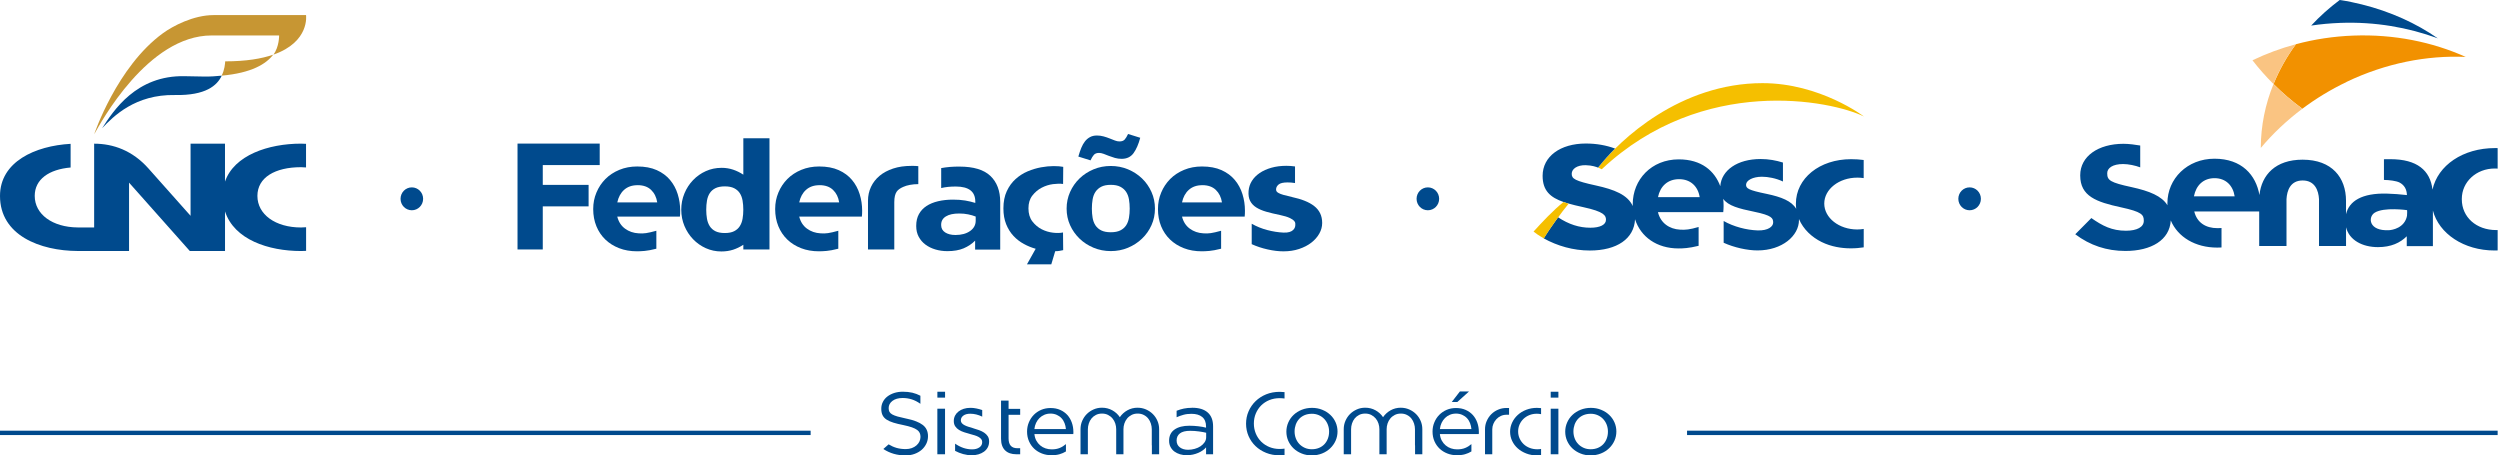 <svg width="269" height="49" viewBox="0 0 269 49" fill="none" xmlns="http://www.w3.org/2000/svg">
<g clip-path="url(#clip0_1350_903)">
<path d="M97.543 45.044C98.33 45.208 98.913 45.433 99.29 45.725C99.664 46.013 99.853 46.416 99.853 46.933C99.853 47.221 99.793 47.493 99.671 47.745C99.548 47.997 99.383 48.215 99.168 48.403C98.952 48.587 98.698 48.735 98.403 48.842C98.109 48.95 97.784 49.003 97.43 49.003C96.543 49.003 95.749 48.775 95.047 48.312L95.616 47.812C95.894 47.983 96.182 48.111 96.477 48.195C96.771 48.279 97.099 48.322 97.46 48.322C97.695 48.322 97.91 48.285 98.109 48.215C98.307 48.144 98.472 48.044 98.612 47.923C98.751 47.799 98.86 47.661 98.933 47.503C99.005 47.346 99.045 47.181 99.045 47.013C99.045 46.856 99.019 46.715 98.966 46.594C98.913 46.47 98.817 46.359 98.681 46.258C98.545 46.158 98.357 46.064 98.118 45.98C97.88 45.896 97.572 45.815 97.202 45.738C96.791 45.658 96.437 45.571 96.139 45.48C95.841 45.389 95.593 45.279 95.398 45.151C95.203 45.023 95.057 44.866 94.965 44.678C94.872 44.493 94.826 44.262 94.826 43.983C94.826 43.705 94.882 43.473 94.998 43.245C95.113 43.017 95.272 42.825 95.481 42.664C95.689 42.503 95.934 42.379 96.216 42.285C96.497 42.195 96.808 42.148 97.142 42.148C97.519 42.148 97.864 42.185 98.168 42.255C98.472 42.329 98.76 42.436 99.035 42.581V43.45C98.724 43.228 98.413 43.071 98.105 42.973C97.794 42.876 97.47 42.825 97.129 42.825C96.662 42.825 96.295 42.929 96.023 43.138C95.752 43.346 95.62 43.604 95.62 43.913C95.62 44.071 95.646 44.201 95.703 44.309C95.759 44.416 95.858 44.51 96 44.591C96.143 44.671 96.338 44.748 96.586 44.819C96.834 44.889 97.155 44.963 97.546 45.047" fill="#004A8D"/>
<path d="M100.859 43.977H101.686V48.879H100.859V43.977ZM101.689 42.785H100.862V42.151H101.689V42.785Z" fill="#004A8D"/>
<path d="M104.734 46.087C104.939 46.144 105.141 46.208 105.343 46.282C105.545 46.356 105.727 46.443 105.889 46.55C106.051 46.658 106.18 46.785 106.279 46.936C106.379 47.087 106.428 47.272 106.428 47.493V47.513C106.428 47.745 106.379 47.953 106.283 48.134C106.187 48.315 106.054 48.47 105.882 48.597C105.71 48.721 105.512 48.819 105.287 48.886C105.062 48.953 104.817 48.986 104.555 48.986C104.251 48.986 103.946 48.943 103.639 48.859C103.331 48.775 103.04 48.658 102.768 48.513V47.738C103.053 47.936 103.351 48.087 103.658 48.195C103.966 48.299 104.277 48.352 104.595 48.352C104.913 48.352 105.174 48.282 105.376 48.144C105.581 48.007 105.684 47.819 105.684 47.577V47.557C105.684 47.436 105.647 47.336 105.578 47.245C105.505 47.158 105.409 47.081 105.29 47.013C105.171 46.946 105.029 46.889 104.87 46.839C104.711 46.788 104.545 46.742 104.37 46.698C104.165 46.641 103.96 46.581 103.751 46.513C103.543 46.446 103.354 46.362 103.188 46.258C103.02 46.154 102.884 46.027 102.785 45.876C102.682 45.725 102.629 45.537 102.629 45.309V45.288C102.629 45.081 102.675 44.893 102.765 44.718C102.854 44.547 102.98 44.396 103.139 44.275C103.298 44.151 103.486 44.057 103.701 43.986C103.92 43.916 104.158 43.883 104.42 43.883C104.631 43.883 104.843 43.906 105.058 43.95C105.273 43.993 105.482 44.05 105.687 44.121V44.829C105.254 44.621 104.823 44.517 104.403 44.517C104.085 44.517 103.837 44.584 103.658 44.718C103.48 44.852 103.387 45.02 103.387 45.221V45.242C103.387 45.356 103.423 45.453 103.5 45.54C103.576 45.624 103.675 45.698 103.804 45.762C103.933 45.825 104.075 45.883 104.238 45.933C104.4 45.983 104.565 46.033 104.741 46.084" fill="#004A8D"/>
<path d="M109.774 48.879H109.364C108.834 48.879 108.431 48.738 108.143 48.453C107.858 48.171 107.712 47.755 107.712 47.205V43.107H108.523V43.997H109.771V44.631H108.523V47.171C108.523 47.876 108.838 48.228 109.463 48.228H109.771V48.879H109.774Z" fill="#004A8D"/>
<path d="M113.014 44.503C112.786 44.503 112.571 44.547 112.372 44.631C112.174 44.715 111.998 44.832 111.849 44.98C111.7 45.127 111.578 45.302 111.482 45.503C111.386 45.705 111.326 45.926 111.3 46.164H114.692C114.672 45.943 114.626 45.735 114.546 45.53C114.47 45.329 114.361 45.151 114.219 45C114.08 44.849 113.908 44.728 113.706 44.638C113.504 44.547 113.272 44.5 113.011 44.5M114.692 48.577C114.487 48.705 114.259 48.802 114.007 48.876C113.755 48.95 113.464 48.983 113.137 48.983C112.776 48.983 112.435 48.923 112.117 48.799C111.796 48.675 111.518 48.503 111.283 48.285C111.048 48.064 110.86 47.799 110.721 47.483C110.582 47.168 110.512 46.822 110.512 46.443C110.512 46.091 110.575 45.758 110.704 45.453C110.83 45.144 111.009 44.876 111.23 44.644C111.455 44.416 111.72 44.235 112.028 44.101C112.336 43.97 112.673 43.903 113.037 43.903C113.428 43.903 113.775 43.97 114.08 44.107C114.384 44.242 114.639 44.426 114.848 44.654C115.056 44.883 115.215 45.158 115.327 45.47C115.44 45.785 115.496 46.121 115.496 46.48V46.584C115.496 46.621 115.496 46.661 115.486 46.708H111.303C111.33 46.97 111.396 47.205 111.508 47.409C111.621 47.614 111.76 47.785 111.929 47.926C112.097 48.067 112.286 48.175 112.498 48.245C112.71 48.315 112.928 48.352 113.16 48.352C113.494 48.352 113.785 48.302 114.03 48.198C114.275 48.097 114.497 47.956 114.695 47.785V48.577H114.692Z" fill="#004A8D"/>
<path d="M122.413 43.872C122.731 43.872 123.029 43.933 123.313 44.057C123.594 44.181 123.839 44.346 124.048 44.554C124.256 44.762 124.422 45.007 124.541 45.285C124.663 45.564 124.723 45.866 124.723 46.188V48.879H123.942V47.916H123.932V46.191C123.932 45.983 123.899 45.779 123.833 45.574C123.767 45.369 123.671 45.188 123.545 45.03C123.419 44.872 123.26 44.745 123.068 44.648C122.88 44.55 122.661 44.5 122.413 44.5C122.165 44.5 121.946 44.55 121.758 44.648C121.569 44.745 121.407 44.872 121.278 45.03C121.149 45.188 121.05 45.366 120.983 45.567C120.917 45.768 120.884 45.973 120.884 46.181V48.876H120.103V46.181C120.103 45.973 120.07 45.768 120.004 45.567C119.938 45.366 119.842 45.188 119.709 45.03C119.58 44.872 119.418 44.745 119.229 44.648C119.041 44.55 118.822 44.5 118.574 44.5C118.326 44.5 118.107 44.55 117.919 44.648C117.73 44.745 117.571 44.872 117.442 45.03C117.316 45.188 117.217 45.369 117.154 45.574C117.088 45.779 117.055 45.983 117.055 46.191V48.876H116.264V46.184C116.264 45.862 116.324 45.564 116.446 45.282C116.569 45.003 116.731 44.758 116.939 44.55C117.148 44.342 117.393 44.178 117.674 44.054C117.955 43.929 118.256 43.869 118.574 43.869C118.978 43.869 119.348 43.963 119.683 44.148C120.017 44.332 120.288 44.581 120.494 44.889C120.705 44.581 120.977 44.332 121.308 44.148C121.639 43.963 122.009 43.869 122.413 43.869" fill="#004A8D"/>
<path d="M129.783 46.564C129.585 46.513 129.33 46.467 129.015 46.423C128.704 46.379 128.387 46.356 128.062 46.356C127.563 46.356 127.192 46.45 126.957 46.634C126.722 46.819 126.603 47.074 126.603 47.396C126.603 47.718 126.722 47.963 126.957 48.138C127.192 48.312 127.486 48.396 127.841 48.396C128.082 48.396 128.32 48.362 128.555 48.295C128.79 48.228 128.999 48.138 129.178 48.017C129.356 47.896 129.502 47.755 129.614 47.591C129.727 47.426 129.783 47.245 129.783 47.044V46.56V46.564ZM128.277 43.873C129.002 43.873 129.558 44.04 129.945 44.379C130.333 44.715 130.528 45.215 130.528 45.876V48.879H129.773V48.134C129.681 48.248 129.561 48.356 129.419 48.456C129.277 48.557 129.118 48.648 128.939 48.725C128.761 48.802 128.565 48.866 128.353 48.913C128.138 48.96 127.917 48.983 127.688 48.983C127.447 48.983 127.212 48.95 126.98 48.883C126.752 48.815 126.547 48.718 126.374 48.591C126.199 48.463 126.06 48.299 125.954 48.104C125.848 47.909 125.795 47.681 125.795 47.423C125.795 46.893 125.991 46.493 126.381 46.218C126.772 45.943 127.304 45.809 127.973 45.809C128.307 45.809 128.631 45.829 128.946 45.866C129.26 45.903 129.535 45.953 129.77 46.017V45.886C129.77 45.433 129.631 45.094 129.356 44.866C129.082 44.638 128.694 44.527 128.201 44.527C127.887 44.527 127.599 44.56 127.347 44.631C127.093 44.701 126.844 44.789 126.603 44.896V44.198C126.858 44.097 127.116 44.017 127.377 43.963C127.642 43.906 127.94 43.879 128.274 43.879" fill="#004A8D"/>
<path d="M138.212 48.963C138.034 48.983 137.848 48.99 137.663 48.99C137.147 48.99 136.67 48.903 136.233 48.725C135.796 48.55 135.416 48.309 135.098 48.003C134.777 47.698 134.529 47.339 134.347 46.926C134.168 46.513 134.076 46.067 134.076 45.591C134.076 45.114 134.165 44.675 134.347 44.258C134.526 43.842 134.777 43.48 135.098 43.168C135.419 42.856 135.8 42.611 136.24 42.429C136.68 42.252 137.167 42.161 137.693 42.161C137.871 42.161 138.047 42.171 138.216 42.191V42.879C138.13 42.866 138.04 42.856 137.954 42.852C137.868 42.846 137.779 42.842 137.683 42.842C137.286 42.842 136.918 42.913 136.577 43.05C136.24 43.188 135.949 43.383 135.7 43.627C135.456 43.873 135.264 44.164 135.125 44.493C134.986 44.825 134.916 45.185 134.916 45.571C134.916 45.956 134.986 46.315 135.125 46.651C135.264 46.987 135.459 47.275 135.707 47.523C135.955 47.769 136.25 47.963 136.587 48.101C136.925 48.238 137.289 48.309 137.683 48.309C137.775 48.309 137.865 48.309 137.954 48.299C138.04 48.292 138.13 48.282 138.216 48.272V48.96L138.212 48.963Z" fill="#004A8D"/>
<path d="M141.144 44.523C140.86 44.523 140.602 44.574 140.37 44.671C140.142 44.768 139.946 44.906 139.788 45.077C139.629 45.252 139.51 45.453 139.424 45.684C139.341 45.916 139.298 46.161 139.298 46.426C139.298 46.691 139.344 46.94 139.433 47.175C139.523 47.409 139.652 47.611 139.814 47.782C139.98 47.953 140.175 48.087 140.4 48.188C140.625 48.289 140.88 48.339 141.158 48.339C141.436 48.339 141.7 48.288 141.932 48.191C142.16 48.094 142.356 47.96 142.515 47.789C142.673 47.617 142.796 47.419 142.882 47.188C142.968 46.956 143.011 46.708 143.011 46.443C143.011 46.178 142.965 45.929 142.875 45.695C142.786 45.46 142.657 45.258 142.495 45.084C142.329 44.909 142.134 44.772 141.902 44.671C141.674 44.57 141.419 44.52 141.138 44.52M141.154 49C140.757 49 140.39 48.933 140.056 48.795C139.721 48.661 139.43 48.477 139.189 48.248C138.947 48.02 138.758 47.748 138.619 47.44C138.484 47.131 138.414 46.802 138.414 46.446C138.414 46.091 138.484 45.772 138.619 45.46C138.755 45.148 138.947 44.876 139.192 44.644C139.437 44.413 139.728 44.228 140.069 44.091C140.406 43.956 140.774 43.886 141.171 43.886C141.568 43.886 141.935 43.953 142.27 44.091C142.604 44.225 142.895 44.409 143.14 44.638C143.385 44.866 143.577 45.138 143.713 45.446C143.848 45.755 143.918 46.084 143.918 46.429C143.918 46.775 143.848 47.114 143.709 47.423C143.57 47.731 143.378 48.003 143.13 48.238C142.885 48.473 142.594 48.661 142.253 48.795C141.916 48.929 141.545 49 141.148 49" fill="#004A8D"/>
<path d="M150.732 43.872C151.05 43.872 151.347 43.933 151.632 44.057C151.913 44.181 152.158 44.346 152.367 44.554C152.575 44.762 152.741 45.007 152.86 45.285C152.982 45.564 153.042 45.866 153.042 46.188V48.879H152.261V47.916H152.251V46.191C152.251 45.983 152.218 45.779 152.152 45.574C152.085 45.369 151.99 45.188 151.864 45.03C151.738 44.872 151.579 44.745 151.387 44.648C151.199 44.55 150.98 44.5 150.732 44.5C150.484 44.5 150.265 44.55 150.077 44.648C149.888 44.745 149.726 44.872 149.597 45.03C149.468 45.188 149.368 45.366 149.302 45.567C149.236 45.768 149.203 45.973 149.203 46.181V48.876H148.422V46.181C148.422 45.973 148.389 45.768 148.323 45.567C148.256 45.366 148.161 45.188 148.028 45.03C147.896 44.872 147.737 44.745 147.548 44.648C147.36 44.55 147.141 44.5 146.893 44.5C146.645 44.5 146.426 44.55 146.238 44.648C146.049 44.745 145.89 44.872 145.761 45.03C145.635 45.188 145.536 45.369 145.473 45.574C145.407 45.779 145.377 45.983 145.377 46.191V48.876H144.586V46.184C144.586 45.862 144.646 45.564 144.768 45.282C144.891 45.003 145.053 44.758 145.261 44.55C145.47 44.342 145.715 44.178 145.996 44.054C146.277 43.929 146.579 43.869 146.896 43.869C147.3 43.869 147.671 43.963 148.005 44.148C148.339 44.332 148.611 44.581 148.816 44.889C149.028 44.581 149.299 44.332 149.63 44.148C149.961 43.963 150.328 43.869 150.732 43.869" fill="#004A8D"/>
<path d="M156.206 43.258L157.083 42.124H158.062L156.805 43.258H156.209H156.206ZM156.646 44.503C156.418 44.503 156.202 44.547 156.004 44.631C155.805 44.715 155.63 44.832 155.481 44.98C155.332 45.127 155.21 45.302 155.114 45.503C155.018 45.705 154.958 45.926 154.932 46.164H158.324C158.304 45.943 158.258 45.735 158.178 45.53C158.099 45.329 157.993 45.151 157.851 45C157.712 44.849 157.539 44.728 157.338 44.638C157.136 44.547 156.904 44.5 156.643 44.5M158.32 48.577C158.115 48.705 157.887 48.802 157.635 48.876C157.384 48.95 157.093 48.983 156.765 48.983C156.404 48.983 156.063 48.923 155.746 48.799C155.425 48.675 155.147 48.503 154.912 48.285C154.677 48.064 154.488 47.799 154.349 47.483C154.21 47.168 154.141 46.822 154.141 46.443C154.141 46.091 154.203 45.758 154.333 45.453C154.458 45.144 154.634 44.876 154.859 44.644C155.084 44.416 155.349 44.235 155.656 44.101C155.964 43.97 156.302 43.903 156.666 43.903C157.056 43.903 157.404 43.97 157.708 44.107C158.013 44.242 158.267 44.426 158.476 44.654C158.684 44.883 158.843 45.158 158.956 45.47C159.068 45.785 159.125 46.121 159.125 46.48V46.584C159.125 46.621 159.125 46.661 159.115 46.708H154.932C154.955 46.97 155.024 47.205 155.137 47.409C155.249 47.614 155.388 47.785 155.557 47.926C155.726 48.067 155.914 48.175 156.126 48.245C156.338 48.315 156.557 48.352 156.788 48.352C157.122 48.352 157.414 48.302 157.659 48.198C157.903 48.097 158.125 47.956 158.324 47.785V48.577H158.32Z" fill="#004A8D"/>
<path d="M162.375 43.899V44.627H162.087C161.875 44.627 161.68 44.671 161.494 44.755C161.312 44.839 161.15 44.956 161.014 45.101C160.879 45.245 160.769 45.413 160.69 45.601C160.611 45.789 160.568 45.986 160.568 46.195V48.876H159.787V46.195C159.787 45.879 159.846 45.581 159.969 45.302C160.091 45.023 160.253 44.779 160.462 44.57C160.67 44.362 160.915 44.198 161.193 44.081C161.471 43.96 161.772 43.899 162.087 43.899H162.375Z" fill="#004A8D"/>
<path d="M165.82 48.973C165.677 48.993 165.528 49 165.373 49C164.963 49 164.582 48.933 164.228 48.795C163.874 48.661 163.569 48.477 163.311 48.248C163.053 48.02 162.851 47.748 162.705 47.44C162.56 47.131 162.487 46.802 162.487 46.456C162.487 46.111 162.56 45.782 162.705 45.47C162.851 45.158 163.053 44.883 163.311 44.648C163.569 44.413 163.874 44.225 164.228 44.091C164.582 43.956 164.963 43.886 165.373 43.886C165.528 43.886 165.677 43.896 165.82 43.913V44.564C165.664 44.533 165.512 44.517 165.363 44.517C165.078 44.517 164.81 44.567 164.565 44.664C164.32 44.762 164.109 44.899 163.927 45.07C163.748 45.245 163.606 45.446 163.503 45.681C163.4 45.916 163.351 46.164 163.351 46.429C163.351 46.695 163.404 46.943 163.51 47.178C163.616 47.413 163.761 47.614 163.943 47.789C164.125 47.963 164.344 48.097 164.595 48.195C164.847 48.292 165.121 48.342 165.419 48.342C165.568 48.342 165.701 48.329 165.82 48.305V48.966V48.973Z" fill="#004A8D"/>
<path d="M166.856 43.977H167.683V48.879H166.856V43.977ZM167.683 42.785H166.856V42.151H167.683V42.785Z" fill="#004A8D"/>
<path d="M171.148 44.523C170.863 44.523 170.605 44.574 170.373 44.671C170.145 44.768 169.95 44.906 169.791 45.077C169.632 45.252 169.513 45.453 169.427 45.684C169.344 45.916 169.301 46.161 169.301 46.426C169.301 46.691 169.348 46.94 169.437 47.175C169.526 47.409 169.655 47.611 169.818 47.782C169.983 47.953 170.178 48.087 170.403 48.188C170.628 48.289 170.883 48.339 171.161 48.339C171.439 48.339 171.704 48.288 171.936 48.191C172.164 48.094 172.359 47.96 172.518 47.789C172.677 47.617 172.799 47.419 172.885 47.188C172.971 46.956 173.014 46.708 173.014 46.443C173.014 46.178 172.968 45.929 172.879 45.695C172.789 45.46 172.66 45.258 172.498 45.084C172.333 44.909 172.137 44.772 171.906 44.671C171.677 44.57 171.423 44.52 171.141 44.52M171.158 49C170.761 49 170.393 48.933 170.059 48.795C169.725 48.661 169.434 48.477 169.192 48.248C168.95 48.02 168.762 47.748 168.623 47.44C168.487 47.131 168.418 46.802 168.418 46.446C168.418 46.091 168.487 45.772 168.623 45.46C168.758 45.148 168.95 44.876 169.195 44.644C169.44 44.413 169.731 44.228 170.072 44.091C170.41 43.956 170.777 43.886 171.174 43.886C171.571 43.886 171.939 43.953 172.273 44.091C172.607 44.225 172.899 44.409 173.143 44.638C173.388 44.866 173.58 45.138 173.716 45.446C173.852 45.755 173.921 46.084 173.921 46.429C173.921 46.775 173.852 47.114 173.713 47.423C173.574 47.731 173.382 48.003 173.134 48.238C172.889 48.473 172.597 48.661 172.257 48.795C171.919 48.929 171.548 49 171.151 49" fill="#004A8D"/>
<path d="M268.75 46.342H181.526V46.812H268.75V46.342Z" fill="#004A8D"/>
<path d="M87.224 46.342H0V46.812H87.224V46.342Z" fill="#004A8D"/>
<path d="M45.528 21.393C45.528 20.711 44.985 20.161 44.313 20.161C43.642 20.161 43.099 20.711 43.099 21.393C43.099 22.074 43.642 22.624 44.313 22.624C44.985 22.624 45.528 22.074 45.528 21.393Z" fill="#004A8D"/>
<path d="M32.929 1.624H22.981C20.8 1.624 18.576 2.815 17.547 3.564C12.576 7.164 10.133 14.45 10.133 14.45C10.822 13.232 15.892 3.815 22.769 3.815H30.033C30.033 3.815 30.053 5.034 29.421 5.879C33.369 4.5 32.929 1.624 32.929 1.624Z" fill="#C79633"/>
<path d="M24.232 6.601C24.218 6.842 24.169 7.53 23.845 8.141C23.845 8.141 23.841 8.141 23.838 8.141C27.084 7.856 28.65 6.869 29.391 5.886C28.15 6.315 26.482 6.601 24.228 6.601" fill="#C79633"/>
<path d="M21.885 8.235C21.885 8.235 21.18 8.228 19.88 8.198C14.661 8.077 12.192 11.926 10.987 13.799C12.192 12.52 14.552 10.144 18.827 10.225C22.14 10.289 23.365 9.201 23.858 8.141C23.256 8.198 22.607 8.252 21.889 8.238" fill="#004A8D"/>
<path d="M32.386 17.99C32.552 17.99 32.727 18 32.929 18.017V15.476C32.754 15.47 32.565 15.456 32.389 15.456C28.891 15.456 25.192 16.691 24.209 19.54V15.46H20.505V23.221C20.505 23.221 17.626 19.983 15.968 18.121C14.254 16.195 12.182 15.46 10.13 15.46V24.473H8.373C5.639 24.453 3.736 23.057 3.736 21.077C3.736 19.292 5.272 18.225 7.598 18.023V15.476C3.783 15.691 0 17.399 0 21.084C0 25.322 4.309 26.99 8.366 27.007H8.436H13.886V19.651L20.423 27.007H24.212V22.748C25.195 25.785 28.895 27.01 32.393 27.01C32.572 27.01 32.747 27 32.922 26.993H32.936V24.45C32.734 24.47 32.558 24.477 32.393 24.477C29.629 24.477 27.697 23.07 27.697 21.081C27.697 19.091 29.603 17.99 32.393 17.99" fill="#004A8D"/>
<path d="M154.852 21.393C154.852 20.711 154.309 20.161 153.638 20.161C152.966 20.161 152.423 20.711 152.423 21.393C152.423 22.074 152.966 22.624 153.638 22.624C154.309 22.624 154.852 22.074 154.852 21.393Z" fill="#004A8D"/>
<path d="M213.145 21.393C213.145 20.711 212.602 20.161 211.93 20.161C211.258 20.161 210.716 20.711 210.716 21.393C210.716 22.074 211.258 22.624 211.93 22.624C212.602 22.624 213.145 22.074 213.145 21.393Z" fill="#004A8D"/>
<path d="M171.955 18.04C174.308 15.013 180.798 8.946 189.644 8.946C195.856 8.946 200.559 12.534 200.559 12.534C197.061 10.809 183.234 8.003 172.349 18.211L171.955 18.037V18.04Z" fill="#F5BF00"/>
<path d="M178.399 21.215C178.634 20.044 179.438 19.279 180.672 19.279C181.907 19.279 182.708 20.06 182.886 21.215H178.402H178.399ZM199.834 19.111C200.072 19.111 200.307 19.131 200.532 19.164V17.215C200.112 17.158 199.662 17.128 199.172 17.128C195.79 17.128 193.238 19.181 193.238 21.923C193.238 22.111 193.252 22.292 193.272 22.47C192.775 21.624 191.676 21.195 190.111 20.866C188.119 20.456 187.841 20.275 187.88 19.832C187.92 19.409 188.589 19.017 189.588 19.017C190.227 19.017 191.084 19.171 191.845 19.53V17.49C191.11 17.262 190.31 17.111 189.442 17.111C186.927 17.111 185.239 18.332 185.104 20.01C185.104 20.02 185.104 20.03 185.104 20.04C184.495 18.386 183.075 17.148 180.633 17.148C177.691 17.148 175.682 19.329 175.682 21.973C175.682 22.04 175.682 22.107 175.685 22.171C175.132 20.953 173.69 20.393 171.744 19.963C169.444 19.463 169.116 19.232 169.116 18.701C169.116 18.171 169.705 17.755 170.618 17.775C171.33 17.792 171.757 17.963 171.952 18.034C172.521 17.319 173.13 16.634 173.779 15.983C172.816 15.627 171.763 15.443 170.632 15.443C167.898 15.443 165.985 16.829 165.985 18.916C165.985 20.517 166.809 21.245 168.255 21.742C168.332 21.765 168.56 21.839 168.689 21.879C169.185 22.027 169.745 22.154 170.357 22.289C172.614 22.779 172.803 23.191 172.803 23.648C172.803 24.181 172.174 24.503 171.125 24.503C169.923 24.503 168.811 24.144 167.646 23.383C167.051 24.201 166.435 25.101 166.108 25.651C167.57 26.46 169.278 26.956 171.068 26.956C173.987 26.956 175.834 25.681 175.93 23.594C176.546 25.497 178.276 26.732 180.61 26.732C181.06 26.732 181.705 26.715 182.771 26.45V24.423C181.781 24.711 181.358 24.742 180.778 24.711C179.617 24.651 178.67 23.987 178.396 22.826H185.422C185.441 22.587 185.458 22.436 185.458 22.178V22.144C185.458 21.893 185.445 21.644 185.418 21.399C185.951 22.148 187.123 22.45 188.728 22.779C190.684 23.181 190.793 23.483 190.793 23.95C190.793 24.359 190.273 24.832 189.115 24.792C187.927 24.752 186.537 24.393 185.465 23.779V26.121C186.583 26.631 188.006 26.946 189.108 26.946C191.756 26.946 193.569 25.376 193.569 23.678C193.569 23.641 193.569 23.604 193.569 23.567C194.039 24.681 194.959 25.523 196.005 26.04C197.048 26.554 198.163 26.715 199.08 26.721C199.619 26.725 200.086 26.684 200.536 26.614V24.634C200.307 24.671 200.076 24.691 199.837 24.691C197.878 24.691 196.29 23.443 196.29 21.903C196.29 20.362 197.878 19.114 199.837 19.114" fill="#004A8D"/>
<path d="M168.782 21.923C168.07 22.762 166.67 24.718 166.111 25.658C165.558 25.332 165.27 25.121 165.009 24.919C165.859 23.977 167.163 22.584 168.229 21.745C168.229 21.745 168.715 21.899 168.782 21.923Z" fill="#F5BF00"/>
<path d="M252.484 8.815C256.71 6.792 261.135 5.94 265.311 6.124C261.717 4.513 257.591 3.668 253.232 3.829C251.081 3.909 249.006 4.228 247.04 4.758C246.057 6.094 245.25 7.53 244.634 9.044C245.584 9.99 246.616 10.879 247.732 11.701C249.185 10.611 250.773 9.641 252.491 8.819" fill="#F29100"/>
<path d="M247.728 11.698C247.589 11.597 247.454 11.493 247.318 11.393H247.311V11.386C246.474 10.745 245.683 10.064 244.942 9.349C244.912 9.319 244.882 9.292 244.852 9.262L244.806 9.218L244.76 9.174L244.714 9.131L244.67 9.087L244.627 9.044C245.243 7.534 246.054 6.097 247.033 4.758C245.399 5.198 243.836 5.779 242.367 6.487C243.055 7.376 243.81 8.232 244.627 9.047C243.747 11.205 243.267 13.52 243.261 15.919C244.551 14.383 246.047 12.966 247.725 11.705M244.945 9.349C244.915 9.319 244.886 9.292 244.856 9.262L244.945 9.349Z" fill="#FAC482"/>
<path d="M268.747 24.755C268.694 24.755 268.644 24.755 268.591 24.755C266.447 24.755 264.891 23.362 264.891 21.446V21.403C264.891 19.567 266.45 18.131 268.439 18.131C268.545 18.131 268.647 18.134 268.747 18.141V15.936C268.654 15.933 268.558 15.933 268.462 15.933C265.01 15.933 262.307 17.792 261.737 20.403C261.492 18.332 260.076 17.128 257.207 17.128C257.078 17.128 256.634 17.128 256.512 17.134V19.359C257.078 19.366 257.852 19.46 258.199 19.644C258.706 19.916 258.971 20.372 258.984 20.99C258.292 20.906 257.508 20.852 256.826 20.832C254.132 20.762 252.762 21.638 252.431 23.05V21.607C252.431 19.121 250.932 17.181 247.758 17.181C244.853 17.181 243.35 18.805 243.115 20.987C242.744 18.836 241.219 17.077 238.28 17.077C235.341 17.077 233.213 19.238 233.213 21.862V21.896C233.213 21.96 233.213 22.023 233.217 22.087C232.617 21.097 231.29 20.557 229.358 20.134C227.058 19.638 226.737 19.399 226.737 18.661V18.628C226.737 18.084 227.326 17.651 228.448 17.651C229.02 17.651 229.765 17.809 230.288 18.007V15.658C229.801 15.57 229.053 15.473 228.484 15.473C225.767 15.473 223.831 16.819 223.831 18.856V18.886C223.831 21.111 225.558 21.735 228.239 22.312C230.463 22.792 230.672 23.114 230.672 23.738V23.768C230.672 24.426 229.95 24.826 228.752 24.826C227.233 24.826 226.224 24.299 225.029 23.463L223.298 25.208C224.893 26.409 226.68 27.003 228.696 27.003C231.482 27.003 233.461 25.826 233.574 23.718C234.332 25.51 236.215 26.641 238.571 26.641C238.661 26.641 238.945 26.628 239.035 26.628V24.534C238.962 24.534 238.687 24.55 238.608 24.55C237.307 24.55 236.39 23.936 236.102 22.752H243.089V26.473H246.027V21.426C246.08 20.507 246.438 19.419 247.765 19.419C249.092 19.419 249.472 20.507 249.525 21.426V26.473H252.434V24.456C252.779 25.842 254.195 26.591 255.87 26.591C257.286 26.591 258.262 26.124 258.967 25.423V26.483H261.78V22.654C262.429 25.141 265.11 26.953 268.416 26.953C268.532 26.953 268.637 26.953 268.747 26.946V24.748V24.755ZM254.149 0.48C253.391 0.299 252.63 0.128 251.845 0.01C251.816 0.007 251.782 0.003 251.753 0C250.634 0.836 249.605 1.758 248.682 2.752C249.707 2.597 250.753 2.503 251.822 2.463C255.555 2.325 259.106 2.946 262.31 4.128C260 2.513 257.21 1.242 254.145 0.48M258.997 23.208C258.746 24.55 257.375 24.752 257.064 24.768C254.854 24.886 254.774 23.352 255.516 22.886C256.515 22.258 259.004 22.611 259.004 22.611C259.004 22.701 259.027 22.93 258.994 23.208M236.066 21.128C236.294 19.943 237.082 19.171 238.287 19.171C239.491 19.171 240.276 19.96 240.448 21.128H236.066Z" fill="#004A8D"/>
<path d="M58.402 17.762V19.893H63.333V22.205H58.402V26.842H55.685V15.45H64.528V17.762H58.402Z" fill="#004A8D"/>
<path d="M68.602 19.926C68.009 19.926 67.526 20.094 67.155 20.426C66.785 20.758 66.54 21.211 66.421 21.779H70.719C70.633 21.221 70.412 20.772 70.058 20.433C69.704 20.094 69.217 19.923 68.602 19.923M70.62 26.762C70.104 26.893 69.684 26.973 69.359 27C69.035 27.027 68.767 27.04 68.552 27.04C67.84 27.04 67.195 26.93 66.619 26.705C66.043 26.48 65.547 26.171 65.133 25.772C64.719 25.372 64.398 24.896 64.17 24.339C63.945 23.782 63.829 23.171 63.829 22.503C63.829 21.836 63.945 21.275 64.177 20.718C64.408 20.161 64.733 19.674 65.146 19.258C65.56 18.842 66.06 18.517 66.642 18.275C67.225 18.034 67.867 17.913 68.565 17.913C69.382 17.913 70.084 18.044 70.667 18.305C71.249 18.567 71.726 18.919 72.096 19.362C72.467 19.805 72.742 20.312 72.92 20.886C73.099 21.46 73.188 22.054 73.188 22.665V22.698C73.188 22.819 73.188 22.923 73.182 23.01C73.175 23.097 73.168 23.195 73.159 23.305H66.417C66.556 23.862 66.834 24.295 67.251 24.601C67.665 24.906 68.155 25.077 68.714 25.107C68.982 25.131 69.25 25.121 69.515 25.084C69.78 25.047 70.147 24.96 70.624 24.829V26.762H70.62Z" fill="#004A8D"/>
<path d="M77.994 25.074C78.404 25.074 78.738 25.007 78.996 24.876C79.254 24.745 79.456 24.564 79.602 24.336C79.748 24.107 79.847 23.842 79.9 23.54C79.953 23.242 79.979 22.916 79.979 22.564C79.979 22.211 79.953 21.886 79.9 21.581C79.847 21.275 79.748 21.01 79.602 20.785C79.456 20.56 79.254 20.383 78.996 20.252C78.738 20.121 78.404 20.054 77.994 20.054C77.583 20.054 77.233 20.121 76.974 20.252C76.716 20.383 76.514 20.56 76.369 20.785C76.223 21.01 76.124 21.275 76.071 21.581C76.018 21.886 75.991 22.215 75.991 22.564C75.991 22.913 76.018 23.238 76.071 23.54C76.124 23.842 76.223 24.107 76.369 24.336C76.514 24.564 76.716 24.745 76.974 24.876C77.233 25.007 77.573 25.074 77.994 25.074ZM77.623 18.057C78.076 18.057 78.497 18.124 78.884 18.255C79.271 18.386 79.638 18.567 79.983 18.795V14.876H82.796V26.842H79.983V26.336C79.638 26.564 79.271 26.742 78.884 26.869C78.497 26.993 78.076 27.057 77.623 27.057C77.031 27.057 76.471 26.94 75.948 26.705C75.425 26.47 74.969 26.148 74.575 25.738C74.181 25.329 73.873 24.852 73.645 24.312C73.42 23.772 73.304 23.188 73.304 22.567C73.304 21.946 73.417 21.359 73.645 20.812C73.87 20.265 74.181 19.789 74.575 19.379C74.969 18.97 75.425 18.648 75.948 18.413C76.471 18.178 77.027 18.06 77.623 18.06" fill="#004A8D"/>
<path d="M88.177 19.926C87.584 19.926 87.101 20.094 86.731 20.426C86.36 20.758 86.115 21.211 85.996 21.779H90.295C90.209 21.221 89.987 20.772 89.633 20.433C89.279 20.094 88.792 19.923 88.177 19.923M90.199 26.762C89.683 26.893 89.262 26.973 88.938 27C88.614 27.027 88.346 27.04 88.13 27.04C87.419 27.04 86.774 26.93 86.198 26.705C85.622 26.48 85.126 26.171 84.712 25.772C84.298 25.372 83.977 24.896 83.749 24.339C83.524 23.782 83.408 23.171 83.408 22.503C83.408 21.836 83.524 21.275 83.755 20.718C83.987 20.161 84.311 19.674 84.725 19.258C85.139 18.842 85.638 18.517 86.221 18.275C86.803 18.034 87.445 17.913 88.144 17.913C88.961 17.913 89.663 18.044 90.245 18.305C90.828 18.567 91.304 18.919 91.675 19.362C92.046 19.805 92.32 20.312 92.499 20.886C92.678 21.46 92.767 22.054 92.767 22.665V22.698C92.767 22.819 92.767 22.923 92.76 23.01C92.754 23.097 92.747 23.195 92.737 23.305H85.996C86.135 23.862 86.413 24.295 86.83 24.601C87.243 24.906 87.733 25.077 88.293 25.107C88.561 25.131 88.829 25.121 89.094 25.084C89.358 25.047 89.726 24.96 90.202 24.829V26.762H90.199Z" fill="#004A8D"/>
<path d="M98.813 19.812C98.489 19.812 98.188 19.839 97.907 19.893C97.625 19.946 97.39 20.017 97.195 20.107C97.043 20.171 96.907 20.245 96.785 20.329C96.662 20.409 96.56 20.51 96.477 20.631C96.397 20.752 96.335 20.903 96.292 21.081C96.249 21.262 96.225 21.487 96.225 21.762V26.842H93.396V21.597C93.396 21.064 93.505 20.564 93.72 20.107C93.935 19.648 94.243 19.252 94.64 18.919C95.037 18.587 95.527 18.326 96.103 18.134C96.679 17.943 97.334 17.849 98.065 17.849H98.277C98.34 17.849 98.42 17.849 98.512 17.856C98.605 17.862 98.704 17.869 98.81 17.879V19.812H98.813Z" fill="#004A8D"/>
<path d="M104.989 23.302C104.741 23.205 104.469 23.124 104.171 23.064C103.874 23.003 103.556 22.973 103.208 22.973C102.593 22.973 102.116 23.077 101.779 23.285C101.438 23.493 101.269 23.792 101.269 24.188V24.221C101.269 24.56 101.411 24.822 101.696 25.007C101.981 25.191 102.351 25.285 102.805 25.285C103.45 25.285 103.976 25.144 104.38 24.859C104.784 24.574 104.985 24.205 104.985 23.745V23.302H104.989ZM103.241 17.926C104.76 17.926 105.869 18.262 106.571 18.933C107.272 19.604 107.623 20.537 107.623 21.728V26.859H104.923V25.893C104.578 26.242 104.165 26.517 103.685 26.721C103.205 26.923 102.626 27.023 101.947 27.023C101.484 27.023 101.051 26.963 100.647 26.842C100.243 26.721 99.886 26.547 99.581 26.319C99.273 26.091 99.032 25.809 98.853 25.477C98.674 25.144 98.585 24.758 98.585 24.326V24.292C98.585 23.812 98.681 23.396 98.876 23.04C99.072 22.684 99.343 22.396 99.694 22.164C100.044 21.936 100.461 21.765 100.948 21.651C101.434 21.537 101.967 21.48 102.55 21.48C103.046 21.48 103.483 21.513 103.86 21.577C104.238 21.641 104.598 21.728 104.942 21.835V21.688C104.942 20.611 104.241 20.07 102.841 20.07C102.239 20.07 101.716 20.124 101.272 20.235V18.087C101.564 18.034 101.871 17.99 102.192 17.963C102.517 17.936 102.867 17.923 103.245 17.923" fill="#004A8D"/>
<path d="M114.381 19.795C114.09 19.752 113.732 19.758 113.305 19.812C112.879 19.866 112.471 19.997 112.084 20.198C111.697 20.399 111.363 20.681 111.081 21.044C110.8 21.403 110.661 21.862 110.661 22.419C110.661 22.977 110.8 23.456 111.081 23.822C111.363 24.188 111.697 24.47 112.084 24.668C112.471 24.866 112.879 24.987 113.305 25.037C113.729 25.087 114.09 25.077 114.381 25.013L114.398 26.916C114.278 26.936 114.153 26.963 114.017 26.99C113.881 27.017 113.722 27.03 113.54 27.03L113.12 28.44H110.502L111.439 26.768C111.009 26.648 110.585 26.477 110.171 26.252C109.758 26.027 109.384 25.742 109.056 25.393C108.728 25.044 108.464 24.621 108.265 24.131C108.067 23.638 107.967 23.07 107.967 22.426C107.967 21.705 108.09 21.084 108.331 20.567C108.573 20.047 108.891 19.614 109.278 19.265C109.665 18.916 110.099 18.641 110.578 18.436C111.058 18.235 111.538 18.091 112.018 18.003C112.498 17.916 112.948 17.872 113.368 17.872C113.789 17.872 114.133 17.899 114.404 17.953L114.388 19.805L114.381 19.795Z" fill="#004A8D"/>
<path d="M119.521 24.99C119.941 24.99 120.282 24.923 120.546 24.792C120.811 24.661 121.016 24.48 121.169 24.252C121.321 24.023 121.42 23.752 121.476 23.44C121.529 23.128 121.556 22.799 121.556 22.446C121.556 22.094 121.529 21.765 121.476 21.456C121.423 21.144 121.321 20.876 121.169 20.644C121.016 20.416 120.811 20.232 120.546 20.094C120.282 19.956 119.941 19.889 119.521 19.889C119.1 19.889 118.759 19.956 118.495 20.094C118.23 20.232 118.025 20.413 117.872 20.644C117.72 20.872 117.618 21.144 117.565 21.456C117.512 21.768 117.485 22.097 117.485 22.446C117.485 22.795 117.512 23.128 117.565 23.44C117.618 23.752 117.72 24.02 117.872 24.252C118.025 24.48 118.23 24.661 118.495 24.792C118.759 24.923 119.1 24.99 119.521 24.99ZM122.688 14.829C122.506 15.517 122.264 16.067 121.97 16.477C121.672 16.886 121.245 17.091 120.685 17.091C120.437 17.091 120.199 17.057 119.967 16.993C119.736 16.926 119.517 16.852 119.312 16.772C119.107 16.691 118.915 16.617 118.74 16.55C118.561 16.487 118.402 16.453 118.263 16.453C118.015 16.453 117.829 16.52 117.704 16.658C117.581 16.795 117.459 16.993 117.34 17.255L116.029 16.846C116.125 16.507 116.231 16.198 116.343 15.919C116.456 15.641 116.592 15.403 116.747 15.205C116.903 15.007 117.088 14.856 117.297 14.745C117.505 14.634 117.753 14.581 118.031 14.581C118.28 14.581 118.518 14.614 118.749 14.678C118.981 14.742 119.2 14.816 119.405 14.899C119.61 14.98 119.799 15.054 119.971 15.121C120.143 15.188 120.305 15.218 120.457 15.218C120.705 15.218 120.891 15.151 121.016 15.014C121.139 14.876 121.261 14.678 121.38 14.416L122.691 14.825L122.688 14.829ZM119.521 17.859C120.179 17.859 120.795 17.98 121.371 18.218C121.946 18.46 122.449 18.785 122.883 19.201C123.313 19.617 123.654 20.104 123.902 20.661C124.15 21.218 124.273 21.816 124.273 22.446C124.273 23.077 124.15 23.674 123.902 24.225C123.654 24.779 123.316 25.262 122.883 25.674C122.453 26.091 121.946 26.416 121.371 26.658C120.795 26.899 120.176 27.017 119.521 27.017C118.865 27.017 118.246 26.896 117.671 26.658C117.095 26.416 116.588 26.091 116.158 25.674C115.728 25.258 115.387 24.775 115.139 24.225C114.891 23.674 114.768 23.081 114.768 22.446C114.768 21.812 114.891 21.218 115.139 20.661C115.387 20.104 115.728 19.617 116.158 19.201C116.588 18.785 117.095 18.46 117.671 18.218C118.246 17.977 118.865 17.859 119.521 17.859Z" fill="#004A8D"/>
<path d="M129.366 19.926C128.774 19.926 128.291 20.094 127.92 20.426C127.549 20.758 127.304 21.211 127.185 21.779H131.484C131.398 21.221 131.176 20.772 130.822 20.433C130.468 20.094 129.982 19.923 129.366 19.923M131.385 26.762C130.869 26.893 130.448 26.973 130.124 27C129.8 27.027 129.532 27.04 129.316 27.04C128.605 27.04 127.96 26.93 127.384 26.705C126.808 26.48 126.312 26.171 125.898 25.772C125.484 25.372 125.163 24.896 124.935 24.339C124.71 23.782 124.597 23.171 124.597 22.503C124.597 21.836 124.713 21.275 124.945 20.718C125.176 20.161 125.501 19.674 125.914 19.258C126.328 18.842 126.828 18.517 127.41 18.275C127.993 18.034 128.635 17.913 129.333 17.913C130.15 17.913 130.852 18.044 131.435 18.305C132.017 18.567 132.494 18.919 132.864 19.362C133.235 19.805 133.51 20.312 133.688 20.886C133.867 21.46 133.956 22.054 133.956 22.665V22.698C133.956 22.819 133.956 22.923 133.95 23.01C133.943 23.097 133.936 23.195 133.927 23.305H127.185C127.324 23.862 127.602 24.295 128.019 24.601C128.433 24.906 128.923 25.077 129.482 25.107C129.75 25.131 130.018 25.121 130.283 25.084C130.548 25.047 130.915 24.96 131.392 24.829V26.762H131.385Z" fill="#004A8D"/>
<path d="M139.033 21.205C139.539 21.315 139.993 21.446 140.39 21.607C140.787 21.765 141.128 21.953 141.409 22.174C141.691 22.393 141.902 22.654 142.048 22.953C142.194 23.255 142.266 23.601 142.266 23.993C142.266 24.386 142.164 24.768 141.959 25.131C141.753 25.497 141.469 25.822 141.101 26.107C140.734 26.393 140.297 26.617 139.784 26.789C139.271 26.96 138.709 27.044 138.096 27.044C137.58 27.044 137.014 26.977 136.399 26.839C135.783 26.701 135.214 26.513 134.684 26.272V24.074C135.201 24.369 135.763 24.597 136.366 24.755C136.968 24.913 137.547 25.003 138.096 25.027C138.365 25.037 138.583 25.017 138.752 24.963C138.921 24.909 139.05 24.839 139.139 24.748C139.232 24.661 139.291 24.57 139.324 24.477C139.357 24.383 139.374 24.305 139.374 24.238V24.04C139.374 23.953 139.331 23.859 139.245 23.762C139.159 23.664 139 23.56 138.768 23.45C138.537 23.339 138.196 23.235 137.742 23.138C137.193 23.027 136.7 22.909 136.263 22.785C135.826 22.661 135.462 22.503 135.171 22.319C134.88 22.134 134.661 21.903 134.516 21.621C134.37 21.342 134.314 20.983 134.347 20.547C134.38 20.154 134.499 19.792 134.704 19.466C134.909 19.138 135.191 18.856 135.545 18.614C135.899 18.376 136.319 18.185 136.806 18.047C137.292 17.909 137.825 17.842 138.408 17.842C138.57 17.842 138.729 17.849 138.884 17.859C139.04 17.869 139.195 17.886 139.344 17.909V19.695C139.205 19.674 139.066 19.658 138.93 19.644C138.795 19.634 138.669 19.628 138.55 19.628C138.077 19.628 137.749 19.705 137.574 19.856C137.395 20.01 137.306 20.185 137.306 20.379C137.306 20.456 137.322 20.523 137.355 20.584C137.388 20.644 137.464 20.708 137.58 20.772C137.699 20.839 137.871 20.903 138.096 20.97C138.322 21.034 138.636 21.111 139.033 21.198" fill="#004A8D"/>
</g>
<defs>
<clipPath id="clip0_1350_903">
<rect width="268.747" height="49" fill="white"/>
</clipPath>
</defs>
</svg>
